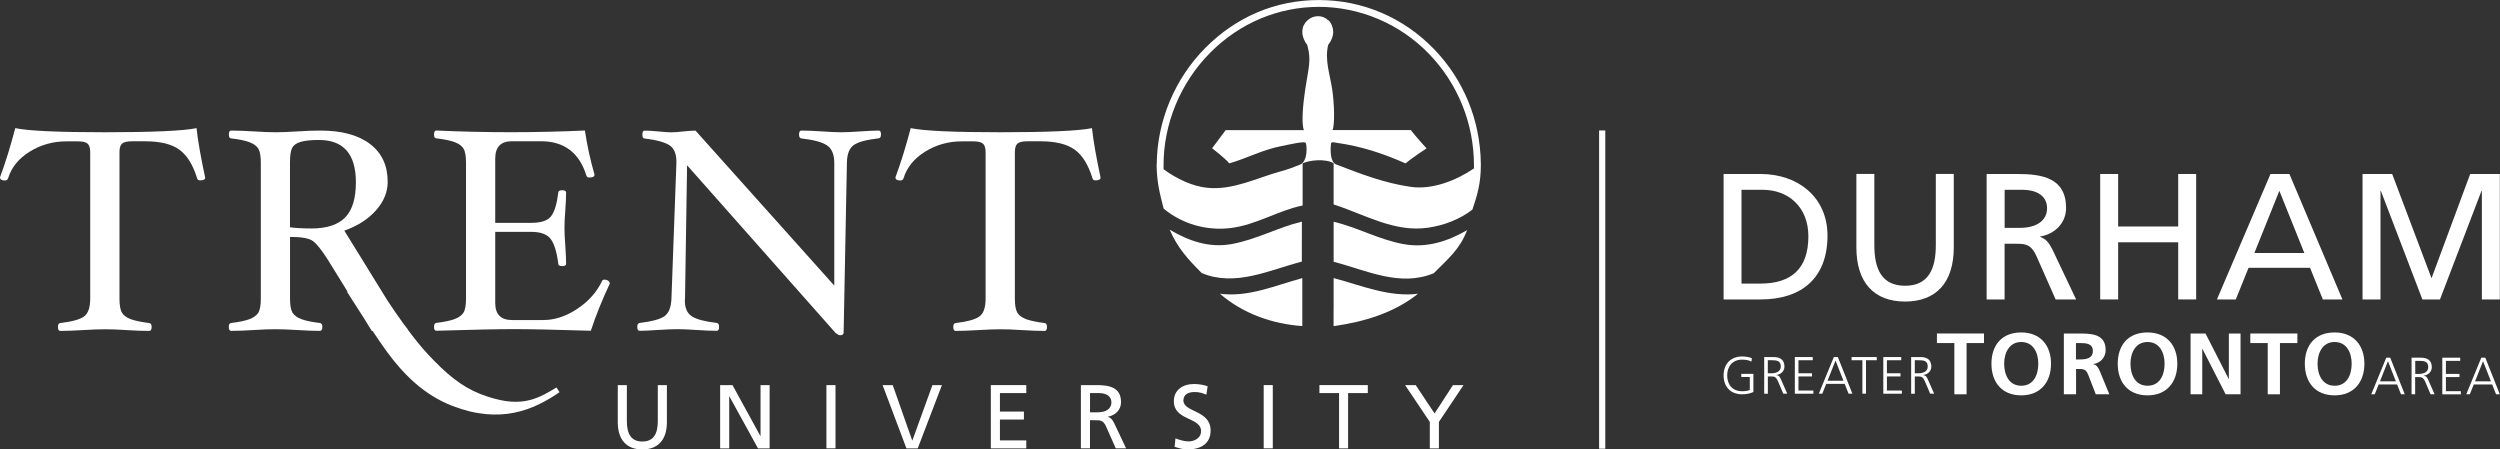 <svg width="445" height="80" viewBox="0 0 445 80" fill="none" xmlns="http://www.w3.org/2000/svg">
<rect x="0" y="0" width="445" height="80" fill="#333333" stroke="none"/>
<g clip-path="url(#clip0_2435_837)">
<path d="M36.526 31.618C36.526 31.947 36.216 32.107 35.605 32.107C35.332 32.107 35.163 31.985 35.088 31.75C34.354 29.343 33.301 27.641 31.928 26.645C30.565 25.648 28.535 25.15 25.855 25.15H23.448C22.611 25.15 22.038 25.291 21.728 25.564C21.417 25.836 21.267 26.344 21.267 27.105V53.158C21.267 54.343 21.417 55.179 21.718 55.668C22.019 56.157 22.546 56.542 23.307 56.825C24.069 57.097 25.159 57.332 26.579 57.502C26.852 57.539 26.993 57.765 26.993 58.188C26.993 58.658 26.852 58.902 26.579 58.902C25.432 58.902 24.059 58.855 22.47 58.752C20.966 58.648 19.706 58.611 18.691 58.611C17.675 58.611 16.359 58.658 14.827 58.752C13.238 58.846 11.865 58.902 10.718 58.902C10.445 58.902 10.314 58.658 10.314 58.188C10.314 57.765 10.445 57.539 10.718 57.502C12.787 57.257 14.197 56.881 14.94 56.345C15.682 55.819 16.058 54.756 16.058 53.167V27.115C16.058 26.353 15.899 25.846 15.598 25.573C15.287 25.3 14.704 25.159 13.849 25.159H11.856C9.439 25.159 7.258 25.77 5.284 26.993C3.319 28.215 2.04 29.794 1.438 31.741C1.354 31.994 1.156 32.126 0.874 32.126C0.291 32.126 0 31.938 0 31.562C0.959 28.986 1.862 26.071 2.717 22.809C5.039 23.298 10.37 23.542 18.681 23.542C26.993 23.542 32.653 23.298 34.984 22.809C35.219 25.028 35.736 27.97 36.526 31.637" fill="white"/>
<path d="M108.562 50.441C107.18 53.383 106.042 56.195 105.168 58.874C98.728 58.667 94.149 58.583 91.413 58.583C88.677 58.583 84.136 58.677 77.668 58.874C77.395 58.874 77.254 58.63 77.254 58.16C77.254 57.736 77.395 57.511 77.668 57.473C79.087 57.304 80.178 57.078 80.921 56.796C81.673 56.514 82.199 56.129 82.5 55.649C82.801 55.179 82.951 54.333 82.951 53.139V28.986C82.951 27.801 82.81 26.974 82.528 26.485C82.246 26.005 81.729 25.61 80.977 25.319C80.225 25.028 79.125 24.802 77.668 24.623C77.395 24.623 77.254 24.388 77.254 23.928C77.254 23.467 77.395 23.232 77.668 23.232C81.974 23.429 86.383 23.533 90.886 23.533C95.39 23.533 99.837 23.429 104.115 23.232C104.51 25.883 105.074 28.497 105.826 31.082C105.826 31.43 105.525 31.599 104.914 31.599C104.613 31.599 104.435 31.477 104.369 31.233C103.109 27.171 100.411 25.14 96.283 25.14H91.122C89.138 25.14 88.151 26.165 88.151 28.224V39.666H94.61C96.33 39.666 97.496 39.262 98.098 38.482C98.709 37.692 99.132 36.291 99.376 34.279C99.376 34.006 99.602 33.865 100.072 33.865C100.542 33.865 100.768 33.997 100.768 34.279C100.768 35.144 100.711 36.216 100.617 37.513C100.514 38.764 100.476 39.788 100.476 40.578C100.476 41.368 100.523 42.412 100.617 43.662C100.711 44.997 100.768 46.097 100.768 46.953C100.768 47.225 100.533 47.366 100.072 47.366C99.611 47.366 99.376 47.225 99.376 46.953C99.113 44.856 98.662 43.38 98.022 42.543C97.374 41.697 96.236 41.274 94.61 41.274H88.151V53.929C88.151 55.95 89.147 56.966 91.131 56.966H96.706C98.746 56.966 100.758 56.307 102.761 54.972C104.754 53.647 106.23 51.992 107.17 50.008C107.236 49.858 107.387 49.773 107.603 49.773C107.838 49.773 108.054 49.839 108.242 49.961C108.43 50.093 108.534 50.243 108.534 50.441" fill="white"/>
<path d="M156.814 23.937C156.814 24.36 156.682 24.586 156.4 24.623C154.256 24.868 152.79 25.253 151.99 25.808C151.191 26.353 150.778 27.406 150.749 28.958L150.166 59.166C150.166 59.504 149.96 59.673 149.555 59.673C149.349 59.673 149.076 59.542 148.737 59.269L122.3 29.418L121.933 53.148C121.914 53.28 121.905 53.412 121.905 53.534C121.905 54.841 122.318 55.753 123.136 56.298C123.964 56.834 125.44 57.229 127.583 57.483C127.856 57.52 127.997 57.746 127.997 58.169C127.997 58.639 127.865 58.883 127.583 58.883C126.7 58.883 125.468 58.837 123.917 58.733C122.459 58.63 121.341 58.592 120.56 58.592C119.705 58.592 118.558 58.639 117.1 58.733C115.699 58.827 114.609 58.883 113.847 58.883C113.565 58.883 113.434 58.639 113.434 58.169C113.434 57.746 113.584 57.52 113.894 57.483C116.01 57.229 117.467 56.834 118.257 56.298C119.037 55.753 119.46 54.709 119.517 53.148L120.4 28.995V28.77C120.4 27.387 119.996 26.41 119.187 25.874C118.388 25.328 116.884 24.915 114.703 24.642C114.458 24.642 114.346 24.407 114.346 23.946C114.346 23.486 114.477 23.251 114.75 23.251C115.352 23.251 116.188 23.298 117.27 23.401C118.229 23.505 118.952 23.552 119.432 23.552C120.024 23.552 120.748 23.505 121.594 23.401C122.45 23.307 123.193 23.251 123.804 23.251L148.502 50.836V28.986C148.502 27.529 148.089 26.504 147.252 25.911C146.425 25.319 144.892 24.896 142.645 24.642C142.372 24.605 142.231 24.379 142.231 23.956C142.231 23.486 142.363 23.241 142.645 23.241C143.566 23.241 144.807 23.288 146.34 23.392C147.778 23.495 148.888 23.542 149.678 23.542C150.533 23.542 151.699 23.495 153.147 23.392C154.548 23.298 155.638 23.241 156.409 23.241C156.682 23.241 156.823 23.476 156.823 23.956" fill="white"/>
<path d="M195.896 31.618C195.896 31.947 195.586 32.107 194.975 32.107C194.702 32.107 194.533 31.985 194.467 31.75C193.724 29.343 192.68 27.641 191.308 26.645C189.935 25.648 187.914 25.15 185.234 25.15H182.827C181.991 25.15 181.417 25.291 181.107 25.564C180.797 25.836 180.646 26.344 180.646 27.105V53.158C180.646 54.343 180.797 55.179 181.097 55.668C181.389 56.157 181.925 56.542 182.686 56.825C183.448 57.097 184.539 57.332 185.958 57.502C186.231 57.539 186.362 57.765 186.362 58.188C186.362 58.658 186.231 58.902 185.958 58.902C184.811 58.902 183.439 58.855 181.85 58.752C180.336 58.648 179.076 58.611 178.07 58.611C177.064 58.611 175.738 58.658 174.206 58.752C172.608 58.846 171.244 58.902 170.097 58.902C169.825 58.902 169.684 58.658 169.684 58.188C169.684 57.765 169.825 57.539 170.097 57.502C172.166 57.257 173.576 56.881 174.319 56.345C175.061 55.819 175.438 54.756 175.438 53.167V27.115C175.438 26.353 175.278 25.846 174.977 25.573C174.667 25.3 174.093 25.159 173.238 25.159H171.235C168.819 25.159 166.637 25.77 164.672 26.993C162.708 28.215 161.419 29.794 160.827 31.741C160.743 31.994 160.545 32.126 160.263 32.126C159.68 32.126 159.389 31.938 159.389 31.562C160.348 28.986 161.25 26.071 162.106 22.809C164.428 23.298 169.759 23.542 178.07 23.542C186.381 23.542 192.041 23.298 194.373 22.809C194.608 25.028 195.125 27.97 195.905 31.637" fill="white"/>
<path d="M99.067 68.962C95.457 71.153 92.448 72.808 85.566 70.156C82.162 68.831 79.53 66.659 76.126 63.011C74.989 61.798 73.776 60.275 72.582 58.677C72.601 58.677 72.61 58.677 72.629 58.677C72.366 58.348 72.102 58.009 71.839 57.652C70.833 56.26 69.865 54.86 69.028 53.59L65.427 47.761C65.333 47.611 65.23 47.423 65.145 47.282H65.136L61.29 41.058C63.66 40.212 65.54 39.008 66.922 37.447C68.313 35.887 69.009 34.185 69.009 32.37C69.009 29.475 67.966 27.228 65.878 25.639C63.782 24.04 60.839 23.241 57.012 23.241C55.865 23.241 54.493 23.288 52.904 23.392C51.371 23.495 50.093 23.542 49.049 23.542C48.005 23.542 46.727 23.495 45.223 23.392C43.653 23.298 42.289 23.241 41.142 23.241C40.87 23.241 40.738 23.476 40.738 23.937C40.738 24.398 40.87 24.633 41.142 24.633C42.599 24.802 43.7 25.037 44.452 25.328C45.204 25.62 45.721 26.015 46.003 26.494C46.285 26.983 46.426 27.82 46.426 28.995V53.148C46.426 54.352 46.276 55.189 45.975 55.668C45.674 56.148 45.147 56.533 44.395 56.815C43.643 57.097 42.562 57.323 41.133 57.492C40.86 57.53 40.728 57.755 40.728 58.178C40.728 58.648 40.86 58.893 41.133 58.893C42.28 58.893 43.643 58.846 45.213 58.742C46.708 58.639 47.987 58.602 49.021 58.602C50.055 58.602 51.334 58.648 52.857 58.742C54.446 58.846 55.818 58.893 56.965 58.893C57.238 58.893 57.379 58.648 57.379 58.178C57.379 57.755 57.229 57.53 56.937 57.492C55.518 57.323 54.427 57.097 53.665 56.815C52.904 56.533 52.377 56.148 52.077 55.668C51.776 55.179 51.625 54.352 51.625 53.167V42.167C53.675 42.167 55.029 42.412 55.706 42.91C56.383 43.408 57.276 44.527 58.376 46.266L61.742 51.71L61.873 51.926L61.77 51.945C62.729 53.468 63.697 54.972 64.675 56.467L65.521 57.84L66.179 58.902H66.189C66.189 58.902 66.273 58.902 66.311 58.902C67.138 60.125 67.956 61.347 68.821 62.541C71.858 66.696 75.534 70.326 80.526 72.253C89.082 75.553 94.986 72.986 99.593 69.808L99.076 69L99.067 68.962ZM55.386 40.663C53.872 40.663 52.612 40.597 51.616 40.456V28.986C51.616 27.726 51.738 26.852 51.992 26.353C52.236 25.855 52.735 25.488 53.487 25.263C54.23 25.037 55.33 24.915 56.768 24.915C61.159 24.915 63.349 27.425 63.349 32.446C63.349 35.323 62.71 37.41 61.441 38.707C60.172 40.014 58.15 40.672 55.386 40.672" fill="white"/>
<path d="M118.707 75.149C118.707 78.308 117.108 80 114.335 80C111.561 80 109.963 78.308 109.963 75.149V68.558H111.58V74.942C111.58 77.104 112.257 78.59 114.335 78.59C116.413 78.59 117.089 77.104 117.089 74.942V68.558H118.707V75.149Z" fill="white"/>
<path d="M128.184 68.549H130.384L135.348 77.612H135.376V68.549H136.993V79.812H134.925L129.829 70.551H129.801V79.812H128.184V68.549Z" fill="white"/>
<path d="M148.719 68.549H147.102V79.803H148.719V68.549Z" fill="white"/>
<path d="M163.356 79.812H161.344L157.104 68.549H158.909L162.369 78.392H162.406L165.969 68.549H167.662L163.356 79.812Z" fill="white"/>
<path d="M176.369 68.549H182.678V69.968H177.986V73.259H182.255V74.679H177.986V78.392H182.678V79.812H176.369V68.549Z" fill="white"/>
<path d="M192.417 68.549H195.172C197.4 68.549 199.544 68.906 199.544 71.595C199.544 72.967 198.528 73.936 197.222 74.162V74.19C197.72 74.387 197.964 74.622 198.322 75.318L200.446 79.803H198.604L196.874 75.901C196.375 74.801 195.839 74.801 194.984 74.801H194.016V79.803H192.398V68.549H192.417ZM194.025 73.391H195.398C196.93 73.391 197.833 72.714 197.833 71.632C197.833 70.617 197.062 69.968 195.576 69.968H194.025V73.391Z" fill="white"/>
<path d="M214.727 70.25C213.909 69.931 213.449 69.78 212.612 69.78C211.709 69.78 210.647 70.1 210.647 71.275C210.647 73.438 215.489 72.939 215.489 76.644C215.489 79.041 213.637 80 211.38 80C210.591 80 209.82 79.774 209.077 79.53L209.237 78.026C209.782 78.251 210.75 78.571 211.578 78.571C212.499 78.571 213.787 78.054 213.787 76.738C213.787 74.218 208.945 74.914 208.945 71.416C208.945 69.414 210.525 68.351 212.556 68.351C213.298 68.351 214.182 68.483 214.962 68.755L214.737 70.241L214.727 70.25Z" fill="white"/>
<path d="M226.555 68.549H224.938V79.803H226.555V68.549Z" fill="white"/>
<path d="M238.355 69.968H234.857V68.549H243.469V69.968H239.963V79.812H238.355V69.968Z" fill="white"/>
<path d="M254.507 75.102L250.107 68.549H251.997L255.354 73.597L258.625 68.549H260.506L256.125 75.102V79.812H254.507V75.102Z" fill="white"/>
<path d="M237.387 42.628V39.469C241.646 40.484 245.406 42.637 249.844 43.455C253.906 44.198 257.723 42.957 261.145 40.964C259.876 44.358 257.732 46.088 255.203 48.636C249.205 51.136 243.178 48.1 237.387 46.595V42.637V42.628Z" fill="white"/>
<path d="M231.736 42.609V39.45C227.477 40.465 223.716 42.618 219.278 43.436C215.217 44.179 211.625 42.891 208.203 40.889C209.651 44.188 211.381 46.059 213.91 48.607C219.908 51.108 225.935 48.062 231.726 46.567V42.609H231.736Z" fill="white"/>
<path d="M231.811 56.552V58.037C226.49 57.68 221.169 55.79 217.145 52.283C222.212 52.96 227.045 50.789 231.811 49.501V56.552Z" fill="white"/>
<path d="M237.386 55.001V49.501C242.294 50.798 247.258 52.942 252.41 52.283C248.161 55.706 242.708 57.313 237.377 58.047V54.991L237.386 55.001Z" fill="white"/>
<path d="M263.589 29.202C263.589 29.202 263.589 29.136 263.589 29.099C263.486 21.417 260.543 14.197 255.24 8.725C249.797 3.103 242.529 0.009 234.763 0.009C226.997 0.009 220.021 3.027 214.568 8.509C209.106 13.999 205.975 21.511 205.9 29.183C205.9 29.183 205.89 29.183 205.881 29.164V29.108C205.881 29.249 205.881 29.371 205.881 29.503C205.881 29.541 205.881 29.569 205.881 29.606C205.937 32.37 206.407 34.382 207.131 37.137C210.422 39.864 214.728 41.105 219.006 40.597C223.566 40.052 227.411 37.513 231.82 36.582H231.867C231.867 36.582 231.867 29.089 231.867 29.08C233.043 28.506 235.901 28.187 237.386 29.061C237.386 29.061 237.386 36.432 237.386 36.394C242.915 38.153 248.208 41.434 254.253 40.522C257.093 40.089 259.772 39.074 262.075 37.325C263.081 34.439 263.57 32.399 263.589 29.522C263.589 29.437 263.589 29.352 263.589 29.268C263.589 29.249 263.589 29.23 263.589 29.221M262.348 29.992C259.114 32.182 254.892 33.8 251.132 33.264C246.44 32.596 242.162 30.941 237.828 29.268C236.794 28.873 236.775 26.823 236.916 25.573C236.963 25.159 237.574 25.375 237.932 25.422C242.247 26.015 246.271 27.34 250.192 29.089C251.367 28.074 253.924 26.41 253.924 26.41C253.924 26.41 251.969 24.266 251.122 23.147H237.198C237.621 22.094 237.499 18.352 237.132 15.917C236.738 13.266 235.807 10.793 236.38 8.133C236.39 8.086 236.409 8.02 236.427 7.973C236.954 7.324 237.311 6.468 237.311 5.679C237.311 5.528 237.292 5.387 237.274 5.246C237.264 5.133 237.236 5.03 237.208 4.917C237.132 4.626 237.02 4.344 236.86 4.099C236.756 3.892 236.634 3.733 236.362 3.544C235.901 3.131 235.299 2.877 234.613 2.877C233.926 2.877 233.325 3.131 232.845 3.526C232.826 3.535 232.817 3.554 232.798 3.563C232.676 3.667 232.573 3.78 232.469 3.892C232.422 3.949 232.375 3.996 232.328 4.062C232.262 4.165 232.206 4.268 232.15 4.372C232.112 4.447 232.056 4.513 232.018 4.588C231.943 4.757 231.905 4.917 231.877 5.086C231.839 5.274 231.811 5.472 231.811 5.669C231.811 6.468 232.15 7.333 232.685 7.992C232.704 8.048 232.723 8.095 232.732 8.151C233.419 10.793 232.939 11.931 232.328 15.917C231.952 18.352 231.604 22.085 232.103 23.166H218.169L215.753 26.391C215.753 26.391 217.887 27.999 218.818 29.08C221.958 28.177 224.779 26.635 228.116 25.996C229.489 25.733 232.027 25.122 232.375 25.404C232.657 25.629 232.855 28.723 231.416 29.305C230.429 29.71 229.188 30.17 228.126 30.453C223.697 31.656 219.56 33.875 214.935 33.433C212.265 33.179 209.397 31.806 207.112 30.123V29.578C207.065 22.085 210.102 14.723 215.442 9.355C220.661 4.109 227.524 1.222 234.754 1.222C241.984 1.222 249.139 4.184 254.347 9.571C259.518 14.911 262.367 21.991 262.367 29.494V29.973L262.348 29.992Z" fill="white"/>
<path d="M285.741 23.223H284.641V79.868H285.741V23.223Z" fill="white"/>
<path d="M306.801 30.97H313.391C320.01 30.97 325.294 35.069 325.294 41.941C325.294 49.425 320.753 53.299 313.391 53.299H306.801V30.97ZM309.997 50.478H313.354C318.854 50.478 321.891 47.827 321.891 42.064C321.891 36.846 318.337 33.781 313.73 33.781H309.988V50.478H309.997Z" fill="white"/>
<path d="M347.772 44.047C347.772 50.319 344.604 53.675 339.104 53.675C333.604 53.675 330.436 50.319 330.436 44.047V30.96H333.632V43.634C333.632 47.921 334.977 50.864 339.104 50.864C343.231 50.864 344.576 47.921 344.576 43.634V30.96H347.772V44.047Z" fill="white"/>
<path d="M353.621 30.97H359.093C363.512 30.97 367.761 31.675 367.761 37.015C367.761 39.732 365.749 41.65 363.155 42.101V42.167C364.151 42.553 364.621 43.032 365.326 44.405L369.548 53.299H365.9L362.478 45.561C361.481 43.389 360.428 43.389 358.736 43.389H356.818V53.308H353.621V30.979V30.97ZM356.827 40.559H359.544C362.581 40.559 364.377 39.215 364.377 37.071C364.377 35.059 362.844 33.781 359.901 33.781H356.827V40.559Z" fill="white"/>
<path d="M373.834 30.97H377.031V40.315H387.72V30.97H390.917V53.299H387.72V43.126H377.031V53.299H373.834V30.97Z" fill="white"/>
<path d="M404.156 30.97H407.513L416.952 53.299H413.464L411.189 47.667H400.245L397.97 53.299H394.613L404.147 30.97H404.156ZM405.726 33.969L401.279 45.035H410.173L405.726 33.969Z" fill="white"/>
<path d="M420.533 30.97H425.808L432.812 49.529L439.694 30.97H444.968V53.299H441.772V33.978H441.706L434.316 53.299H431.185L423.796 33.978H423.73V53.299H420.533V30.97Z" fill="white"/>
<path d="M311.464 67.11H309.95V66.546H312.103V69.78C311.436 70.072 310.797 70.184 310.082 70.184C308.032 70.184 306.801 68.831 306.801 66.819C306.801 64.807 308.07 63.453 310.082 63.453C310.58 63.453 311.389 63.537 311.831 63.763L311.756 64.365C311.248 64.083 310.656 64.017 310.082 64.017C308.39 64.017 307.44 65.211 307.44 66.828C307.44 68.445 308.361 69.639 310.082 69.639C310.486 69.639 311.154 69.592 311.464 69.404V67.12V67.11Z" fill="white"/>
<path d="M314.039 63.556H315.722C316.878 63.556 317.63 64.055 317.63 65.249C317.63 66.085 316.981 66.649 316.182 66.753V66.772C316.709 66.838 316.812 67.12 317.019 67.552L318.128 70.072H317.423L316.483 67.872C316.107 67.035 315.834 67.007 315.214 67.007H314.678V70.081H314.029V63.566L314.039 63.556ZM314.678 66.443H315.355C316.107 66.443 316.981 66.151 316.981 65.249C316.981 64.186 316.229 64.12 315.336 64.12H314.669V66.443H314.678Z" fill="white"/>
<path d="M319.482 63.556H322.67V64.12H320.122V66.443H322.538V67.007H320.122V69.517H322.782V70.081H319.482V63.566V63.556Z" fill="white"/>
<path d="M326.413 63.556H327.137L329.722 70.072H329.045L328.349 68.323H325.068L324.372 70.072H323.752L326.422 63.556H326.413ZM326.723 64.177L325.303 67.768H328.133L326.723 64.177Z" fill="white"/>
<path d="M331.498 64.12H329.58V63.556H334.065V64.12H332.147V70.072H331.507V64.12H331.498Z" fill="white"/>
<path d="M335.23 63.556H338.418V64.12H335.87V66.443H338.286V67.007H335.87V69.517H338.531V70.081H335.23V63.566V63.556Z" fill="white"/>
<path d="M340.186 63.556H341.868C343.025 63.556 343.777 64.055 343.777 65.249C343.777 66.085 343.128 66.649 342.329 66.753V66.772C342.856 66.838 342.959 67.12 343.166 67.552L344.275 70.072H343.57L342.63 67.872C342.254 67.035 341.981 67.007 341.361 67.007H340.834V70.081H340.186V63.566V63.556ZM340.834 66.443H341.511C342.273 66.443 343.138 66.151 343.138 65.249C343.138 64.186 342.386 64.12 341.492 64.12H340.834V66.443Z" fill="white"/>
<path d="M347.876 61.065H344.773V59.363H353.15V61.065H350.048V70.184H347.876V61.065Z" fill="white"/>
<path d="M359.779 59.175C363.173 59.175 365.082 61.469 365.082 64.741C365.082 68.013 363.201 70.373 359.779 70.373C356.357 70.373 354.477 68.06 354.477 64.741C354.477 61.422 356.338 59.175 359.779 59.175ZM359.779 68.661C361.998 68.661 362.816 66.696 362.816 64.741C362.816 62.785 361.932 60.877 359.779 60.877C357.626 60.877 356.742 62.832 356.742 64.741C356.742 66.649 357.56 68.661 359.779 68.661Z" fill="white"/>
<path d="M367.357 59.363H369.698C372.021 59.363 374.804 59.288 374.804 62.296C374.804 63.566 373.948 64.619 372.575 64.807V64.835C373.168 64.882 373.506 65.474 373.722 65.954L375.462 70.184H373.046L371.739 66.8C371.428 65.991 371.146 65.681 370.234 65.681H369.539V70.175H367.367V59.354L367.357 59.363ZM369.52 63.979H370.234C371.306 63.979 372.528 63.819 372.528 62.475C372.528 61.131 371.316 61.065 370.234 61.065H369.52V63.979Z" fill="white"/>
<path d="M382.26 59.175C385.654 59.175 387.562 61.469 387.562 64.741C387.562 68.013 385.691 70.373 382.26 70.373C378.828 70.373 376.957 68.06 376.957 64.741C376.957 61.422 378.819 59.175 382.26 59.175ZM382.26 68.661C384.478 68.661 385.296 66.696 385.296 64.741C385.296 62.785 384.413 60.877 382.26 60.877C380.107 60.877 379.223 62.832 379.223 64.741C379.223 66.649 380.041 68.661 382.26 68.661Z" fill="white"/>
<path d="M389.912 59.363H392.582L396.71 67.458H396.738V59.363H398.816V70.184H396.164L392.028 62.09H391.999V70.184H389.922V59.363H389.912Z" fill="white"/>
<path d="M403.657 61.065H400.555V59.363H408.932V61.065H405.829V70.184H403.657V61.065Z" fill="white"/>
<path d="M415.56 59.175C418.955 59.175 420.863 61.469 420.863 64.741C420.863 68.013 418.983 70.373 415.56 70.373C412.138 70.373 410.258 68.06 410.258 64.741C410.258 61.422 412.119 59.175 415.56 59.175ZM415.56 68.661C417.779 68.661 418.597 66.696 418.597 64.741C418.597 62.785 417.713 60.877 415.56 60.877C413.407 60.877 412.524 62.832 412.524 64.741C412.524 66.649 413.342 68.661 415.56 68.661Z" fill="white"/>
<path d="M424.735 63.669H425.459L428.045 70.184H427.377L426.681 68.436H423.4L422.705 70.184H422.084L424.754 63.669H424.735ZM425.055 64.29L423.635 67.881H426.465L425.055 64.29Z" fill="white"/>
<path d="M429.267 63.669H430.95C432.107 63.669 432.859 64.167 432.859 65.361C432.859 66.198 432.219 66.762 431.411 66.866V66.885C431.937 66.95 432.041 67.232 432.248 67.665L433.357 70.184H432.642L431.702 67.984C431.326 67.148 431.044 67.12 430.433 67.12H429.897V70.184H429.258V63.669H429.267ZM429.916 66.555H430.602C431.354 66.555 432.229 66.264 432.229 65.361C432.229 64.299 431.477 64.233 430.583 64.233H429.916V66.555Z" fill="white"/>
<path d="M434.73 63.669H437.918V64.233H435.37V66.555H437.786V67.12H435.37V69.63H438.03V70.194H434.73V63.678V63.669Z" fill="white"/>
<path d="M441.659 63.669H442.383L444.968 70.184H444.301L443.605 68.436H440.324L439.628 70.184H438.998L441.668 63.669H441.659ZM441.978 64.29L440.559 67.881H443.389L441.978 64.29Z" fill="white"/>
</g>
<defs>
<clipPath id="clip0_2435_837">
<rect width="444.978" height="80" fill="white"/>
</clipPath>
</defs>
</svg>
